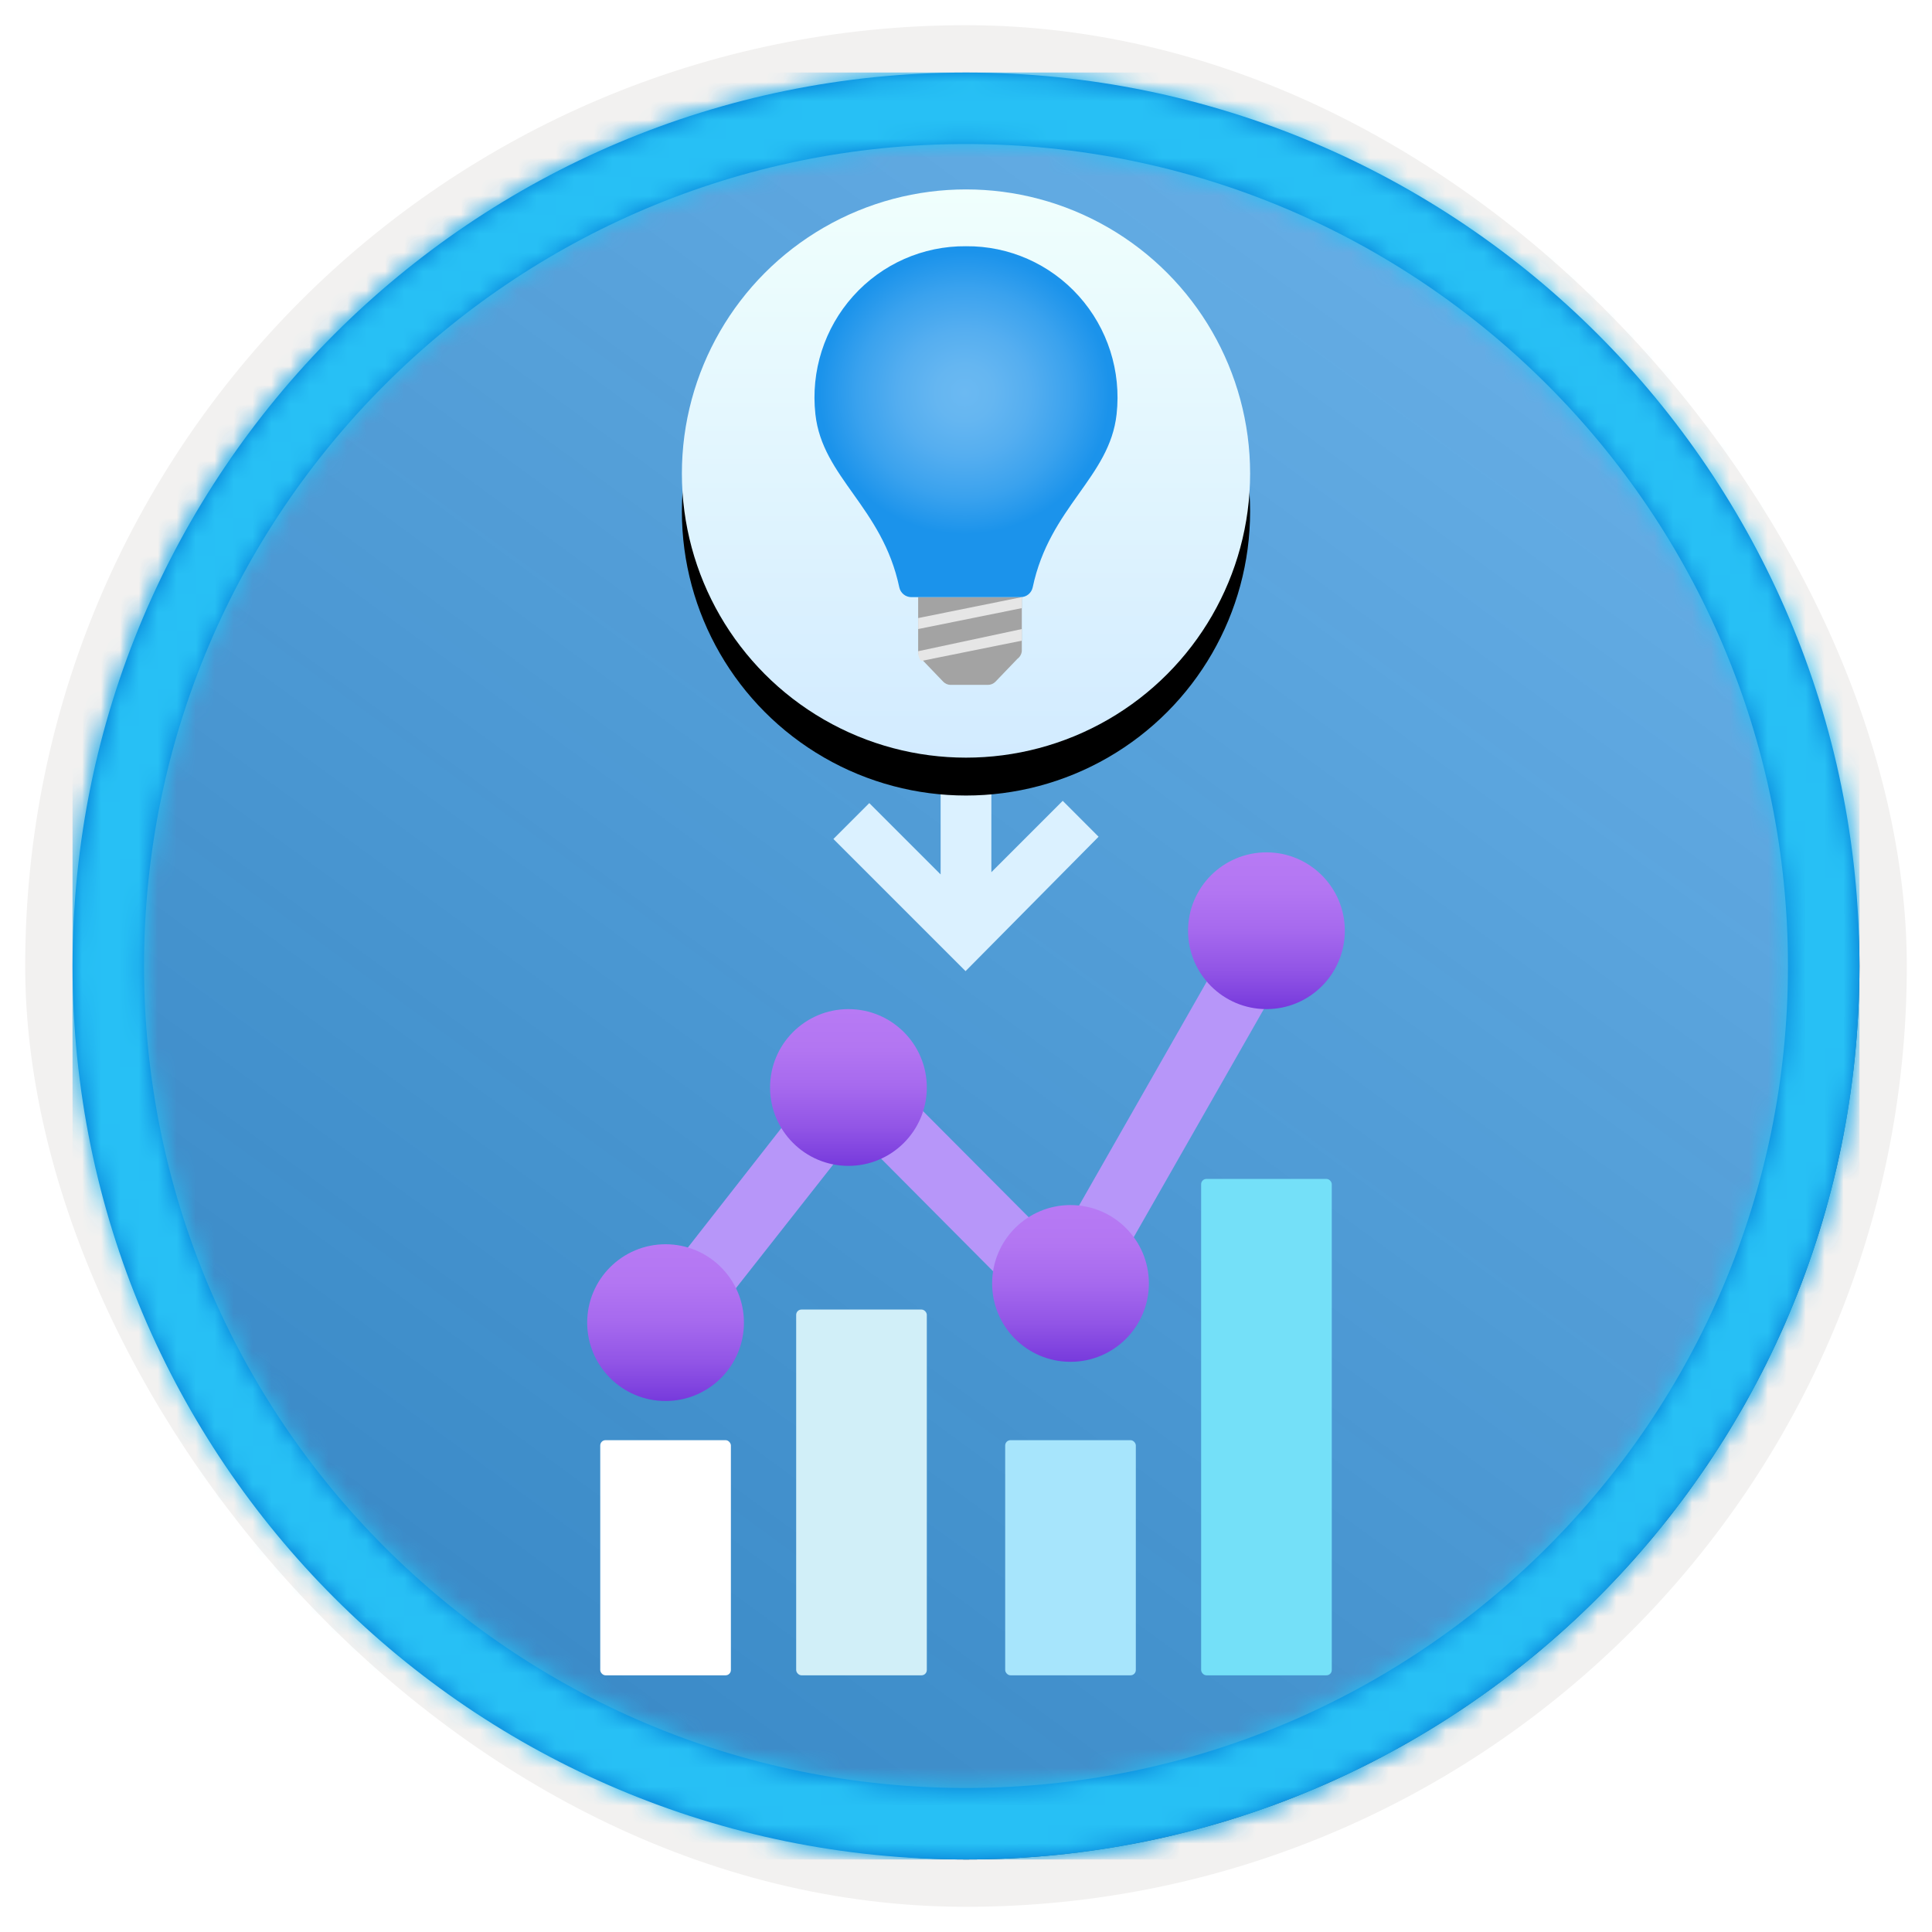 <?xml version="1.0" encoding="UTF-8"?>
<svg width="102px" height="102px" viewBox="0 0 102 102" version="1.1" xmlns="http://www.w3.org/2000/svg" xmlns:xlink="http://www.w3.org/1999/xlink">
    <title>Foundations of Data Science/test-hypothesis-by-simulating-statistics</title>
    <defs>
        <rect id="path-1" x="0" y="0" width="94.34" height="94.34" rx="47.17"></rect>
        <filter x="-2.9%" y="-2.9%" width="106.4%" height="106.4%" filterUnits="objectBoundingBox" id="filter-3">
            <feMorphology radius="2.5" operator="dilate" in="SourceAlpha" result="shadowSpreadOuter1"></feMorphology>
            <feOffset dx="0.5" dy="0.5" in="shadowSpreadOuter1" result="shadowOffsetOuter1"></feOffset>
            <feMorphology radius="1" operator="erode" in="SourceAlpha" result="shadowInner"></feMorphology>
            <feOffset dx="0.5" dy="0.5" in="shadowInner" result="shadowInner"></feOffset>
            <feComposite in="shadowOffsetOuter1" in2="shadowInner" operator="out" result="shadowOffsetOuter1"></feComposite>
            <feColorMatrix values="0 0 0 0 0.822   0 0 0 0 0.832   0 0 0 0 0.836  0 0 0 1 0" type="matrix" in="shadowOffsetOuter1"></feColorMatrix>
        </filter>
        <linearGradient x1="77.83%" y1="11.2%" x2="-99.689%" y2="253.808%" id="linearGradient-4">
            <stop stop-color="#FFFFFF" offset="0%"></stop>
            <stop stop-color="#000000" stop-opacity="0.5" offset="100%"></stop>
        </linearGradient>
        <rect id="path-5" x="0" y="0" width="94.34" height="94.34"></rect>
        <path d="M47.17,0 C73.221,0 94.34,21.119 94.34,47.17 C94.34,73.221 73.221,94.34 47.17,94.34 C21.119,94.34 0,73.221 0,47.17 C0,21.119 21.119,0 47.17,0 Z M47.17,3.774 C23.203,3.774 3.774,23.203 3.774,47.17 C3.774,71.137 23.203,90.566 47.17,90.566 C71.137,90.566 90.566,71.137 90.566,47.17 C90.566,23.203 71.137,3.774 47.17,3.774 Z" id="path-6"></path>
        <linearGradient x1="50%" y1="100%" x2="50%" y2="0%" id="linearGradient-8">
            <stop stop-color="#D2EBFF" offset="0%"></stop>
            <stop stop-color="#F0FFFD" offset="100%"></stop>
        </linearGradient>
        <circle id="path-9" cx="15" cy="15" r="15"></circle>
        <filter x="-3.3%" y="-3.3%" width="106.7%" height="113.3%" filterUnits="objectBoundingBox" id="filter-10">
            <feOffset dx="0" dy="2" in="SourceAlpha" result="shadowOffsetOuter1"></feOffset>
            <feColorMatrix values="0 0 0 0 0   0 0 0 0 0   0 0 0 0 0  0 0 0 0.1 0" type="matrix" in="shadowOffsetOuter1"></feColorMatrix>
        </filter>
        <radialGradient cx="49.577%" cy="41.827%" fx="49.577%" fy="41.827%" r="46.645%" gradientTransform="translate(0.496,0.418),scale(1,0.864),translate(-0.496,-0.418)" id="radialGradient-11">
            <stop stop-color="#6BB9F2" offset="0%"></stop>
            <stop stop-color="#65B6F1" offset="20%"></stop>
            <stop stop-color="#55AEF0" offset="45%"></stop>
            <stop stop-color="#3AA2EE" offset="74%"></stop>
            <stop stop-color="#1B93EB" offset="100%"></stop>
        </radialGradient>
        <linearGradient x1="50%" y1="100%" x2="50%" y2="-1.34572488e-14%" id="linearGradient-12">
            <stop stop-color="#773ADC" offset="0%"></stop>
            <stop stop-color="#9255E6" offset="25%"></stop>
            <stop stop-color="#A669EE" offset="50%"></stop>
            <stop stop-color="#B376F2" offset="76%"></stop>
            <stop stop-color="#B77AF4" offset="100%"></stop>
        </linearGradient>
        <linearGradient x1="50%" y1="100%" x2="50%" y2="0.303%" id="linearGradient-13">
            <stop stop-color="#773ADC" offset="0%"></stop>
            <stop stop-color="#9255E6" offset="25%"></stop>
            <stop stop-color="#A669EE" offset="50%"></stop>
            <stop stop-color="#B376F2" offset="76%"></stop>
            <stop stop-color="#B77AF4" offset="100%"></stop>
        </linearGradient>
        <linearGradient x1="50%" y1="99.697%" x2="50%" y2="0%" id="linearGradient-14">
            <stop stop-color="#773ADC" offset="0%"></stop>
            <stop stop-color="#9255E6" offset="25%"></stop>
            <stop stop-color="#A669EE" offset="50%"></stop>
            <stop stop-color="#B376F2" offset="76%"></stop>
            <stop stop-color="#B77AF4" offset="100%"></stop>
        </linearGradient>
    </defs>
    <g id="Badges" stroke="none" stroke-width="1" fill="none" fill-rule="evenodd">
        <g id="Foundations-of-Data-Science-2" transform="translate(-159, -509)">
            <g id="Foundations-of-Data-Science/test-hypothesis-by-simulating-statistics" transform="translate(160, 510)">
                <g id="Badge-Plates/Circle">
                    <g id="BG" transform="translate(2.83, 2.83)">
                        <mask id="mask-2" fill="white">
                            <use xlink:href="#path-1"></use>
                        </mask>
                        <g>
                            <use fill="black" fill-opacity="1" filter="url(#filter-3)" xlink:href="#path-1"></use>
                            <rect stroke="#F2F1F0" stroke-width="2.5" x="-1.25" y="-1.25" width="96.84" height="96.84" rx="48.42"></rect>
                        </g>
                        <g id="Colors/Azure/BG-Solid-Badges" mask="url(#mask-2)">
                            <g id="Rectangle">
                                <use fill="#0078D4" xlink:href="#path-5"></use>
                                <use fill-opacity="0.4" fill="url(#linearGradient-4)" xlink:href="#path-5"></use>
                            </g>
                        </g>
                    </g>
                    <g id="Border" transform="translate(2.83, 2.83)">
                        <mask id="mask-7" fill="white">
                            <use xlink:href="#path-6"></use>
                        </mask>
                        <use id="Boarder" fill="#0078D4" fill-rule="nonzero" xlink:href="#path-6"></use>
                        <g id="Colors/Azure/Border" mask="url(#mask-7)" fill="#27C0F5">
                            <rect id="Rectangle" x="0" y="0" width="94.34" height="94.34"></rect>
                        </g>
                    </g>
                </g>
                <polygon id="Fill-1" fill="#DBF1FF" points="44.894 41.399 48.66 45.165 48.66 33 51.339 33 51.339 45.047 55.106 41.28 57 43.175 49.977 50.271 43 43.294"></polygon>
                <g id="Group" transform="translate(35, 9)">
                    <g id="Oval">
                        <use fill="black" fill-opacity="1" filter="url(#filter-10)" xlink:href="#path-9"></use>
                        <use fill="url(#linearGradient-8)" fill-rule="evenodd" xlink:href="#path-9"></use>
                    </g>
                    <g id="Machine-Learning" transform="translate(7, 3)" fill-rule="nonzero">
                        <path d="M10.715,21.782 L9.552,22.994 C9.447,23.1 9.304,23.159 9.155,23.158 L7.184,23.158 C7.04,23.156 6.902,23.097 6.801,22.994 L5.638,21.782 C5.531,21.673 5.472,21.526 5.474,21.373 L5.474,18.526 L10.947,18.526 L10.947,21.373 C10.932,21.536 10.847,21.685 10.715,21.782 L10.715,21.782 Z" id="Path" fill="#A3A3A3"></path>
                        <path d="M8,0 C5.732,-0.022 3.563,0.936 2.043,2.632 C0.523,4.327 -0.203,6.597 0.049,8.868 C0.415,12.21 3.584,13.765 4.478,18.008 C4.542,18.31 4.808,18.527 5.115,18.526 L10.885,18.526 C11.192,18.527 11.458,18.31 11.522,18.008 C12.416,13.765 15.585,12.21 15.951,8.868 C16.203,6.597 15.477,4.327 13.957,2.632 C12.437,0.936 10.268,-0.022 8,0 Z" id="Path" fill="url(#radialGradient-11)"></path>
                        <path d="M10.947,20.211 L5.474,21.381 L5.474,21.467 C5.472,21.626 5.531,21.781 5.638,21.895 L5.638,21.895 L10.947,20.824 L10.947,20.211 Z" id="Path" fill="#E6E6E6"></path>
                        <polygon id="Path" fill="#E6E6E6" points="5.474 20.211 10.947 19.106 10.947 18.526 5.474 19.631"></polygon>
                    </g>
                </g>
                <g id="Metrics" transform="translate(30, 44)" fill-rule="nonzero">
                    <polygon id="Path" fill="#B796F9" points="35.028 2.759 24.777 20.737 13.935 9.849 2.759 24.13 5.379 26.156 14.243 14.888 25.496 26.207 37.931 4.405"></polygon>
                    <circle id="Oval" fill="url(#linearGradient-12)" cx="13.793" cy="12.414" r="4.138"></circle>
                    <circle id="Oval" fill="url(#linearGradient-13)" cx="25.517" cy="22.759" r="4.138"></circle>
                    <circle id="Oval" fill="url(#linearGradient-14)" cx="35.862" cy="4.138" r="4.138"></circle>
                    <circle id="Oval" fill="url(#linearGradient-14)" cx="4.138" cy="24.828" r="4.138"></circle>
                    <rect id="Rectangle" fill="#D1EFF8" x="11.034" y="24.138" width="6.897" height="19.31" rx="0.28"></rect>
                    <rect id="Rectangle" fill="#A7E5FC" x="22.069" y="31.034" width="6.897" height="12.414" rx="0.28"></rect>
                    <rect id="Rectangle" fill="#74E0F8" x="32.414" y="17.241" width="6.897" height="26.207" rx="0.28"></rect>
                    <rect id="Rectangle" fill="#FFFFFF" x="0.69" y="31.034" width="6.897" height="12.414" rx="0.28"></rect>
                </g>
            </g>
        </g>
    </g>
</svg>